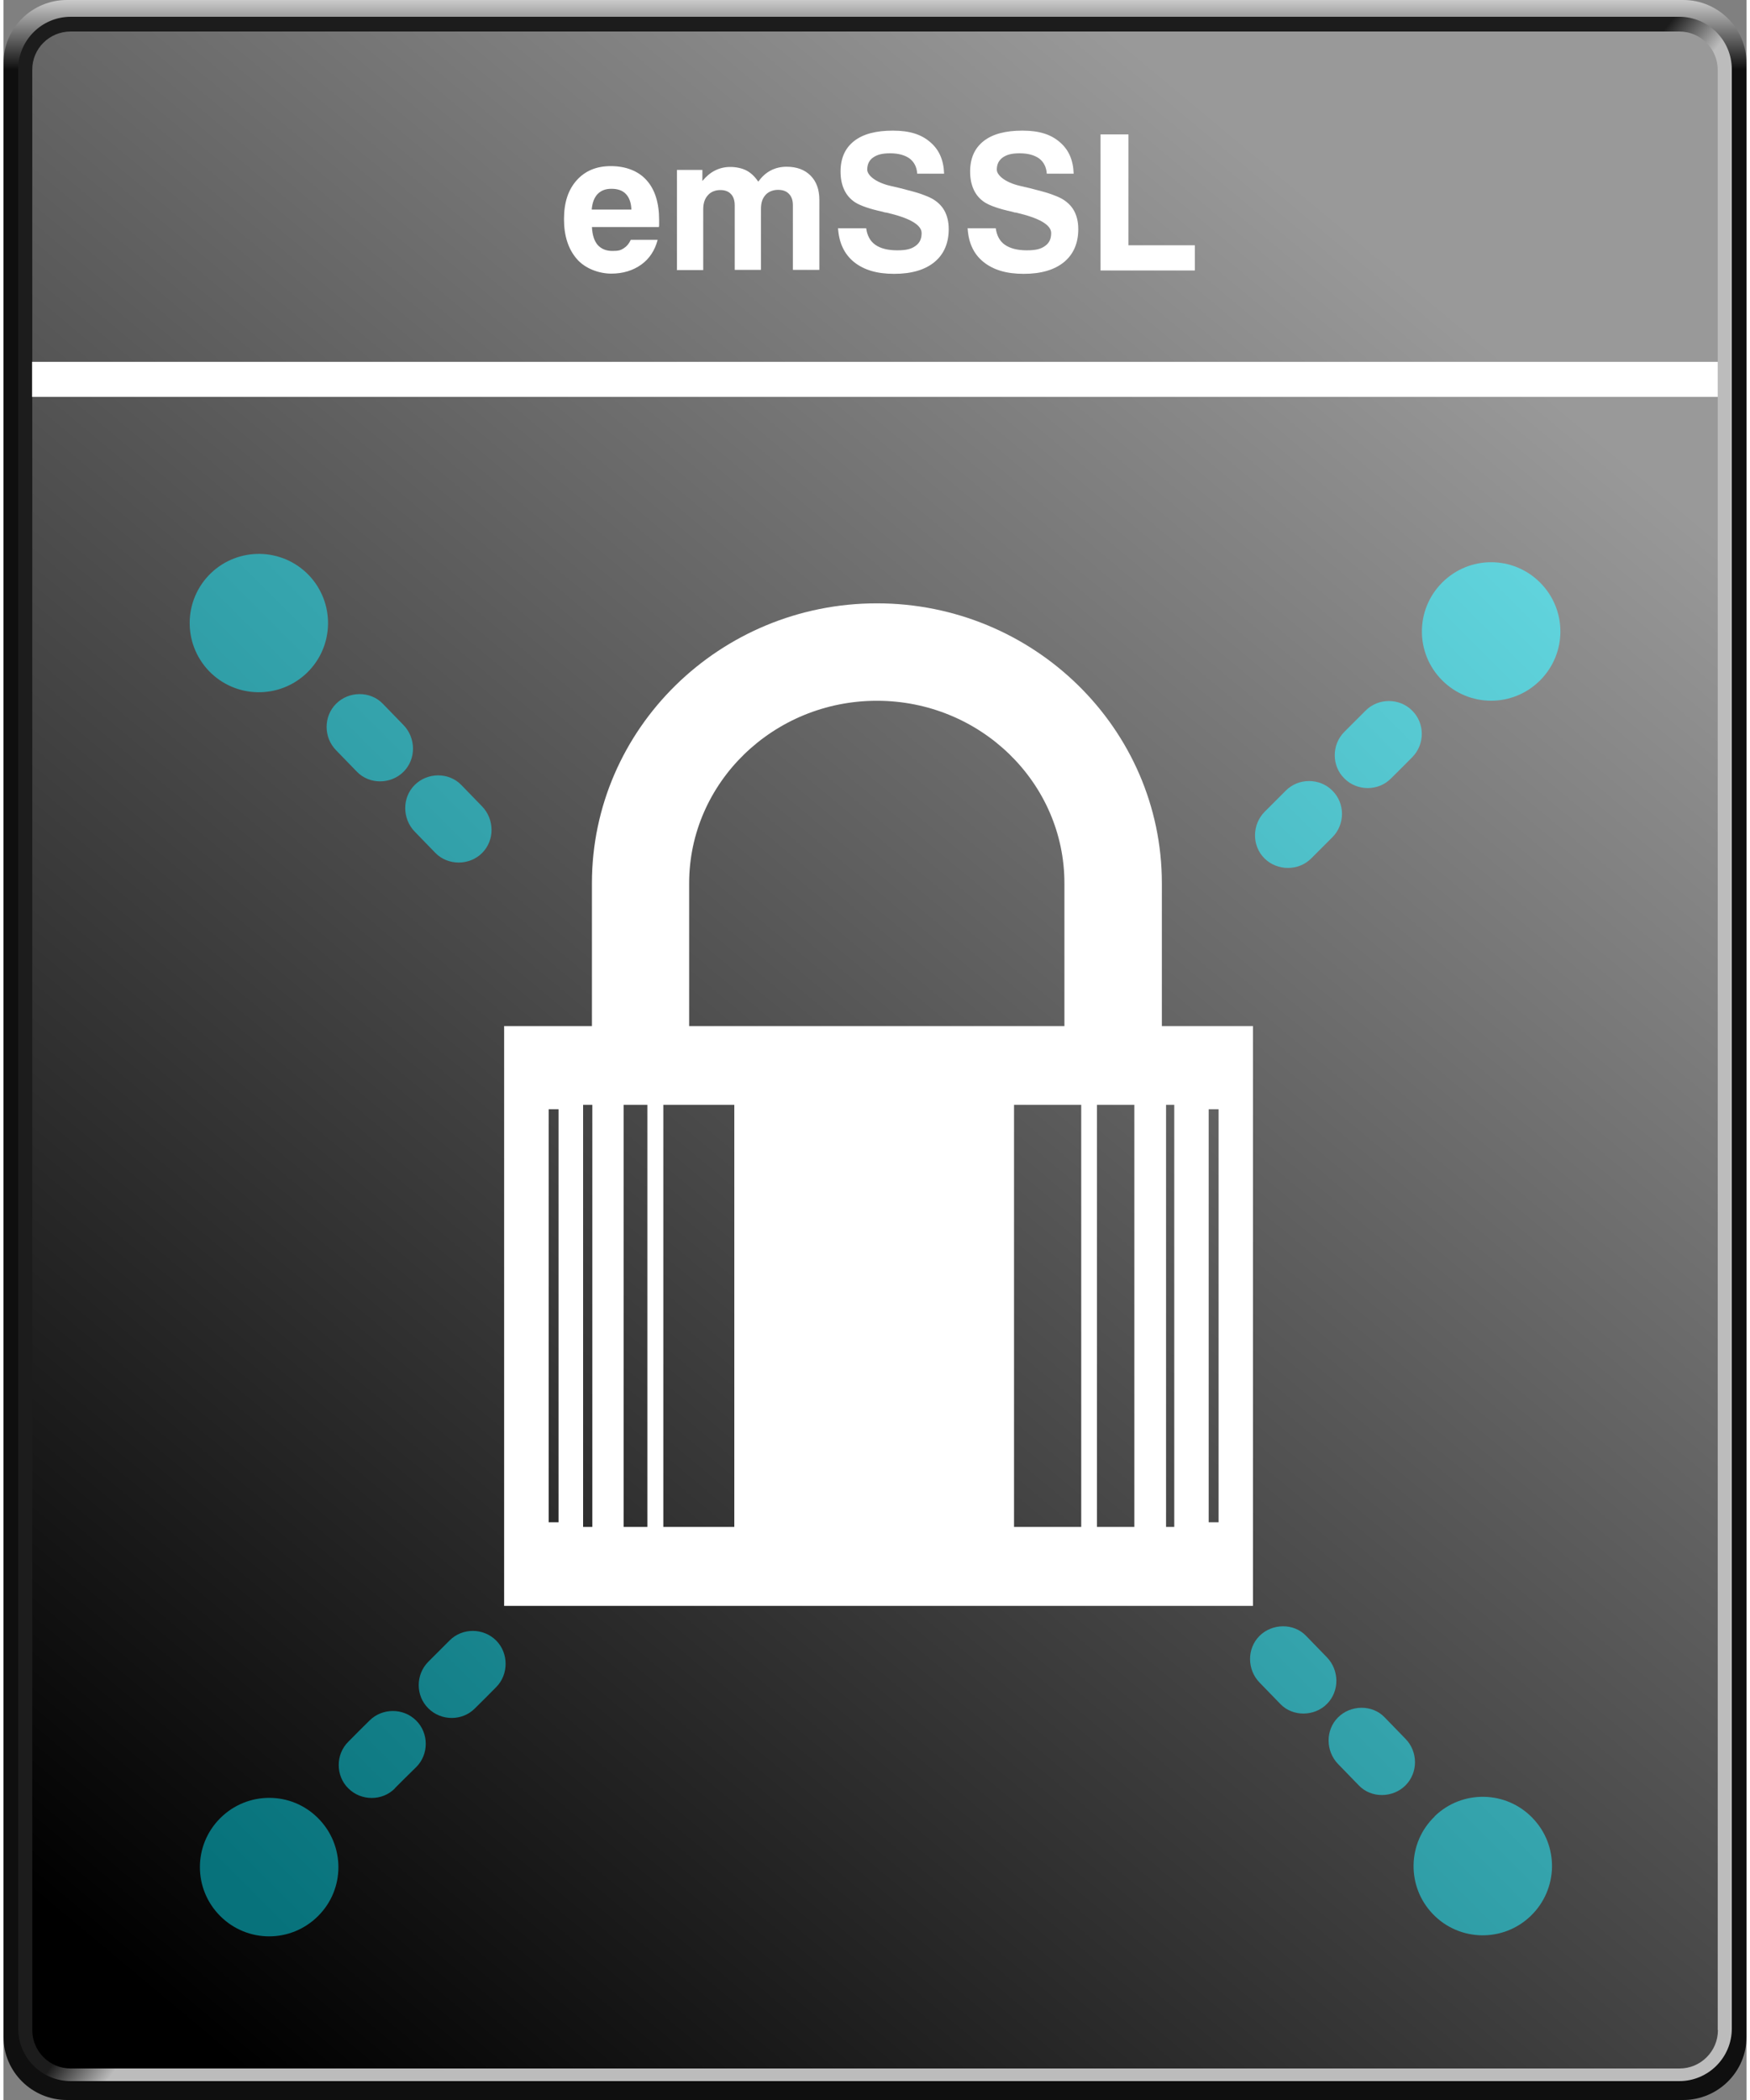 <?xml version="1.0" encoding="UTF-8"?>
<svg xmlns="http://www.w3.org/2000/svg" xmlns:xlink="http://www.w3.org/1999/xlink" width="250" height="300" viewBox="0 0 830 1000">
  <rect x="0" y="0" width="830" height="1000" fill="#808080" stroke="none"/>
  <defs>
    <linearGradient id="b" x1="415" y1="78" x2="415" y2="111.1" gradientTransform="translate(0 -78)" gradientUnits="userSpaceOnUse">
      <stop offset="0" stop-color="#cbcbcb"></stop>
      <stop offset="1" stop-color="#0f0f0f"></stop>
    </linearGradient>
    <linearGradient id="d" x1="409.7" y1="573.3" x2="429.4" y2="588.9" gradientTransform="translate(0 -78)" gradientUnits="userSpaceOnUse">
      <stop offset="0" stop-color="#1c1c1c"></stop>
      <stop offset="1" stop-color="#bcbcbc"></stop>
    </linearGradient>
    <linearGradient id="e" x1="700.8" y1="235.7" x2="52.1" y2="1012.8" gradientTransform="translate(0 -78)" gradientUnits="userSpaceOnUse">
      <stop offset="0" stop-color="#999"></stop>
      <stop offset="1" stop-color="#000"></stop>
    </linearGradient>
    <linearGradient id="g" x1="743.1" y1="266.1" x2="110.3" y2="898.9" gradientUnits="userSpaceOnUse">
      <stop offset="0" stop-color="#62d5de"></stop>
      <stop offset="1" stop-color="#07727b"></stop>
    </linearGradient>
    <linearGradient id="h" x1="743.1" y1="266.1" x2="110.3" y2="898.9" xlink:href="#g"></linearGradient>
    <linearGradient id="i" x1="743.1" y1="266.1" x2="110.3" y2="898.9" xlink:href="#g"></linearGradient>
    <linearGradient id="j" x1="746.3" y1="269.3" x2="113.5" y2="902.1" xlink:href="#g"></linearGradient>
    <linearGradient id="k" x1="746.3" y1="269.3" x2="113.5" y2="902.1" xlink:href="#g"></linearGradient>
    <linearGradient id="l" x1="746.4" y1="269.3" x2="113.6" y2="902.2" xlink:href="#g"></linearGradient>
    <linearGradient id="m" x1="447.7" y1="-29.4" x2="-185.1" y2="603.5" xlink:href="#g"></linearGradient>
    <linearGradient id="n" x1="501.4" y1="24.3" x2="-131.4" y2="657.2" xlink:href="#g"></linearGradient>
    <linearGradient id="o" x1="539.4" y1="62.4" x2="-93.4" y2="695.2" xlink:href="#g"></linearGradient>
    <linearGradient id="p" x1="1035" y1="558" x2="402.2" y2="1190.8" xlink:href="#g"></linearGradient>
    <linearGradient id="q" x1="981.3" y1="504.3" x2="348.5" y2="1137.1" xlink:href="#g"></linearGradient>
    <linearGradient id="r" x1="943.2" y1="466.2" x2="310.4" y2="1099" xlink:href="#g"></linearGradient>
  </defs>
  <g id="a">
    <path id="c" d="m830,970c0,16.6-13.6,30-30.2,30H30.2c-16.6,0-30.2-13.4-30.2-30V30C0,13.4,13.6,0,30.2,0h769.7c16.5,0,30.1,13.4,30.1,30v940Z" style="fill:url(#b); fill-rule:evenodd;"></path>
    <path d="m823,966c0,13.8-11.2,25-25,25H32c-13.8,0-25-11.2-25-25V33c0-13.8,11.2-25,25-25h766c13.8,0,25,11.2,25,25v933Z" style="fill:url(#d); fill-rule:evenodd;"></path>
    <path d="m816.4,966.7c0,10.1-8.2,18.3-18.3,18.3H32c-10.1,0-18.3-8.2-18.3-18.3V33.3c-.1-10.1,8.1-18.3,18.3-18.3h766c10.1,0,18.3,8.2,18.3,18.3v933.4h.1Z" style="fill:url(#e); fill-rule:evenodd;"></path>
  </g>
  <g id="f">
    <rect x="13.6" y="172.3" width="802.7" height="16.7" style="fill:#fff;"></rect>
    <path d="m298.8,114.2h12.7c-1.3,5-3.9,9-7.8,11.8s-8.7,4.3-14.3,4.3-12.4-2.3-16.4-7c-4-4.6-6.1-10.9-6.1-18.9s2-14,6-18.5c4-4.5,9.4-6.8,16.3-6.8s13,2.2,17,6.7c4,4.4,6,10.8,6,19s0,1.6,0,2c0,.5,0,.9-.1,1.3h-31.9c.2,3.8,1.1,6.6,2.7,8.5,1.7,1.9,4,2.9,7.1,2.9s4-.4,5.4-1.3c1.4-.9,2.5-2.2,3.3-4Zm-18.6-14.4h18.8c-.1-3.2-1-5.7-2.6-7.4-1.6-1.7-3.9-2.5-6.9-2.5s-5,.9-6.6,2.5c-1.6,1.7-2.5,4.1-2.8,7.3Z" style="fill:#fff;"></path>
    <path d="m320.7,128.7v-47.8h12.1v5.3c1.8-2.2,3.8-3.9,6-5,2.2-1.1,4.6-1.7,7.3-1.7s5.6.6,7.7,1.7c2.1,1.1,4,2.9,5.6,5.3,1.7-2.3,3.6-4.1,5.9-5.3,2.3-1.2,4.8-1.8,7.6-1.8,4.8,0,8.6,1.4,11.4,4.2s4.2,6.7,4.2,11.5v33.4h-12.6v-30.8c0-2.3-.6-4.1-1.9-5.4-1.2-1.3-3-1.9-5.2-1.9s-4.5.8-5.9,2.4c-1.5,1.6-2.2,3.8-2.2,6.7v29h-12.5v-30.7c0-2.3-.6-4.2-1.8-5.4-1.2-1.3-2.9-1.9-5.1-1.9s-4.5.8-5.9,2.5c-1.5,1.6-2.2,3.9-2.2,6.7v28.9h-12.6Z" style="fill:#fff;"></path>
    <path d="m397.7,108.7h13.1c.5,3.5,1.9,6.2,4.4,7.9,2.4,1.7,5.9,2.6,10.4,2.6s6.8-.7,8.7-2.1c2-1.4,2.9-3.4,2.9-6.1,0-3.9-5.6-7.2-16.9-9.8h-.4c-.3-.1-.7-.2-1.4-.4-6-1.3-10.3-2.8-12.9-4.4-2.3-1.5-4-3.4-5.2-5.9-1.2-2.5-1.8-5.4-1.8-8.8,0-6.3,2.1-11.1,6.4-14.5,4.3-3.4,10.5-5,18.5-5s13.5,1.8,17.7,5.4c4.3,3.6,6.5,8.6,6.7,15.1h-12.8c-.2-3.1-1.4-5.5-3.6-7.2-2.2-1.6-5.3-2.5-9.3-2.5s-6.2.7-8.1,2-2.8,3.3-2.8,5.8,3.7,6,11,7.7c2,.5,3.5.8,4.7,1.1,4.7,1.2,8.1,2.1,10,2.8,2,.7,3.7,1.4,5.2,2.2,2.6,1.5,4.6,3.4,5.9,5.8s2,5.3,2,8.7c0,6.7-2.3,12-6.8,15.7-4.5,3.7-10.9,5.6-19.2,5.6s-14.5-1.9-19.2-5.7c-4.6-3.8-7.1-9.2-7.5-16.1Z" style="fill:#fff;"></path>
    <path d="m459.4,108.7h13.1c.5,3.5,1.9,6.2,4.4,7.9s5.9,2.6,10.4,2.6,6.8-.7,8.7-2.1c2-1.4,2.9-3.4,2.9-6.1,0-3.9-5.6-7.2-16.9-9.8h-.4c-.3-.1-.7-.2-1.4-.4-6-1.3-10.3-2.8-12.9-4.4-2.3-1.5-4-3.4-5.2-5.9-1.2-2.5-1.8-5.4-1.8-8.8,0-6.3,2.1-11.1,6.4-14.5,4.3-3.4,10.5-5,18.5-5s13.5,1.8,17.7,5.4c4.3,3.6,6.5,8.6,6.7,15.1h-12.8c-.2-3.1-1.4-5.5-3.6-7.2-2.2-1.6-5.3-2.5-9.3-2.5s-6.2.7-8.1,2c-1.9,1.4-2.8,3.3-2.8,5.8s3.7,6,11,7.7c2,.5,3.5.8,4.7,1.1,4.7,1.2,8.1,2.1,10,2.8,2,.7,3.7,1.4,5.2,2.2,2.6,1.5,4.6,3.4,5.9,5.8s2,5.3,2,8.7c0,6.7-2.3,12-6.8,15.7-4.5,3.7-10.9,5.6-19.2,5.6s-14.5-1.9-19.2-5.7-7.1-9.2-7.5-16.1Z" style="fill:#fff;"></path>
    <path d="m522.4,128.7V64h13.3v52.8h31.6v12h-44.9Z" style="fill:#fff;"></path>
    <path d="m685.1,324c-12.9-12.9-12.9-33.7,0-46.6,12.9-12.9,33.7-12.9,46.6,0,12.9,12.9,12.9,33.7,0,46.6-12.9,12.9-33.7,12.9-46.6,0Z" style="fill:url(#g);"></path>
    <path d="m648.6,338.4c-3.4,3.4-6.7,6.7-10.1,10.1-6.1,6.1-6.1,16.2,0,22.2,6.1,6.1,16.2,6.1,22.2,0,3.4-3.3,6.7-6.7,10.1-10.1,6.1-6.1,6.1-16.2,0-22.2-6-6.1-16.2-6.1-22.2,0h0Z" style="fill:url(#h);"></path>
    <path d="m610.6,376.5c-3.4,3.4-6.7,6.7-10.1,10.1-6,6.1-6.1,16.2,0,22.2,6.1,6,16.2,6,22.2,0,3.4-3.4,6.7-6.7,10.1-10.1,6.1-6.1,6.1-16.2,0-22.2-6-6.1-16.2-6.1-22.2,0h0Z" style="fill:url(#i);"></path>
    <path d="m149.8,865.8c-12.8-12.9-33.7-12.9-46.6,0-12.9,12.9-12.9,33.7,0,46.6,12.9,12.9,33.7,12.9,46.6,0,12.9-12.8,12.9-33.7,0-46.6Z" style="fill:url(#j);"></path>
    <path d="m186.4,851.5c3.3-3.3,6.7-6.7,10.1-10,6.1-6,6.1-16.2,0-22.2-6.1-6.1-16.2-6-22.2,0-3.4,3.3-6.7,6.7-10.1,10.1-6.1,6-6.1,16.2,0,22.2,6.1,6.1,16.2,6.1,22.2,0h0Z" style="fill:url(#k);"></path>
    <path d="m224.5,813.5c3.4-3.3,6.7-6.7,10.1-10.1,6-6,6-16.2,0-22.2-6.1-6.1-16.2-6.1-22.2,0-3.3,3.3-6.7,6.7-10.1,10.1-6.1,6.1-6.1,16.2,0,22.2,6.1,6.1,16.2,6.1,22.2,0h0Z" style="fill:url(#l);"></path>
    <path d="m144.5,320.4c-13.1,12.6-33.9,12.3-46.6-.8-12.6-13.1-12.3-33.9.8-46.6,13.1-12.6,33.9-12.3,46.6.8,12.6,13.1,12.3,33.9-.8,46.6Z" style="fill:url(#m);"></path>
    <path d="m158.4,357.3c3.3,3.4,6.6,6.8,9.9,10.2,6,6.2,16.2,6,22.2,0,6.1-6.1,5.9-16.1,0-22.2-3.3-3.4-6.6-6.8-9.9-10.2-6-6.2-16.2-6-22.2,0-6.1,6.1-6,16.1,0,22.2h0Z" style="fill:url(#n);"></path>
    <path d="m195.8,396c3.3,3.4,6.6,6.8,9.9,10.2,6,6.1,16.2,6,22.2,0,6.1-6.1,5.9-16.1,0-22.2-3.3-3.4-6.6-6.8-9.9-10.2-6-6.2-16.2-6-22.2,0-6.1,6.1-5.9,16.1,0,22.2h0Z" style="fill:url(#o);"></path>
    <path d="m681.5,865c-13.1,12.6-13.4,33.5-.8,46.5,12.6,13.1,33.5,13.5,46.6.8s13.5-33.5.8-46.6c-12.6-13.1-33.5-13.5-46.6-.8Z" style="fill:url(#p);"></path>
    <path d="m667.6,828c-3.3-3.4-6.6-6.8-9.9-10.2-5.9-6.2-16.2-6-22.2,0-6.1,6.1-5.9,16.1,0,22.2,3.3,3.4,6.6,6.8,9.9,10.2,5.9,6.2,16.2,6,22.2,0,6.1-6.1,6-16.1,0-22.2h0Z" style="fill:url(#q);"></path>
    <path d="m630.2,789.2c-3.3-3.4-6.6-6.8-9.9-10.2-5.9-6.2-16.2-6-22.2,0-6.1,6.1-5.9,16.1,0,22.2,3.3,3.4,6.6,6.8,9.9,10.2,5.9,6.2,16.3,6,22.2,0,6.1-6.1,5.9-16.1,0-22.2h0Z" style="fill:url(#r);"></path>
    <path d="m551.6,488.6v-68c0-73.5-60.9-133.3-135.7-133.3s-135.7,59.8-135.7,133.3v68h-41.8v276.1h356.6v-276.1h-43.4Zm-13.1,37.5v201h-17.8v-201h17.8Zm-212-105.5c0-47.9,40.1-86.9,89.4-86.9s89.3,39,89.3,86.9v68h-178.7v-68Zm-19.9,105.5v201h-11.3v-201h11.3Zm-42.3,198.8h-4.7v-196.7h4.7v196.7Zm11.7-198.8h4.4v201h-4.4v-201Zm72,201h-33.8v-201h33.8v201Zm133.2-201h32v201h-32v-201Zm76.3,201h-3.9v-201h3.9v201Zm21.1-2.2h-4.7v-196.7h4.7v196.7Z" style="fill:#fff;"></path>
  </g>
</svg>

